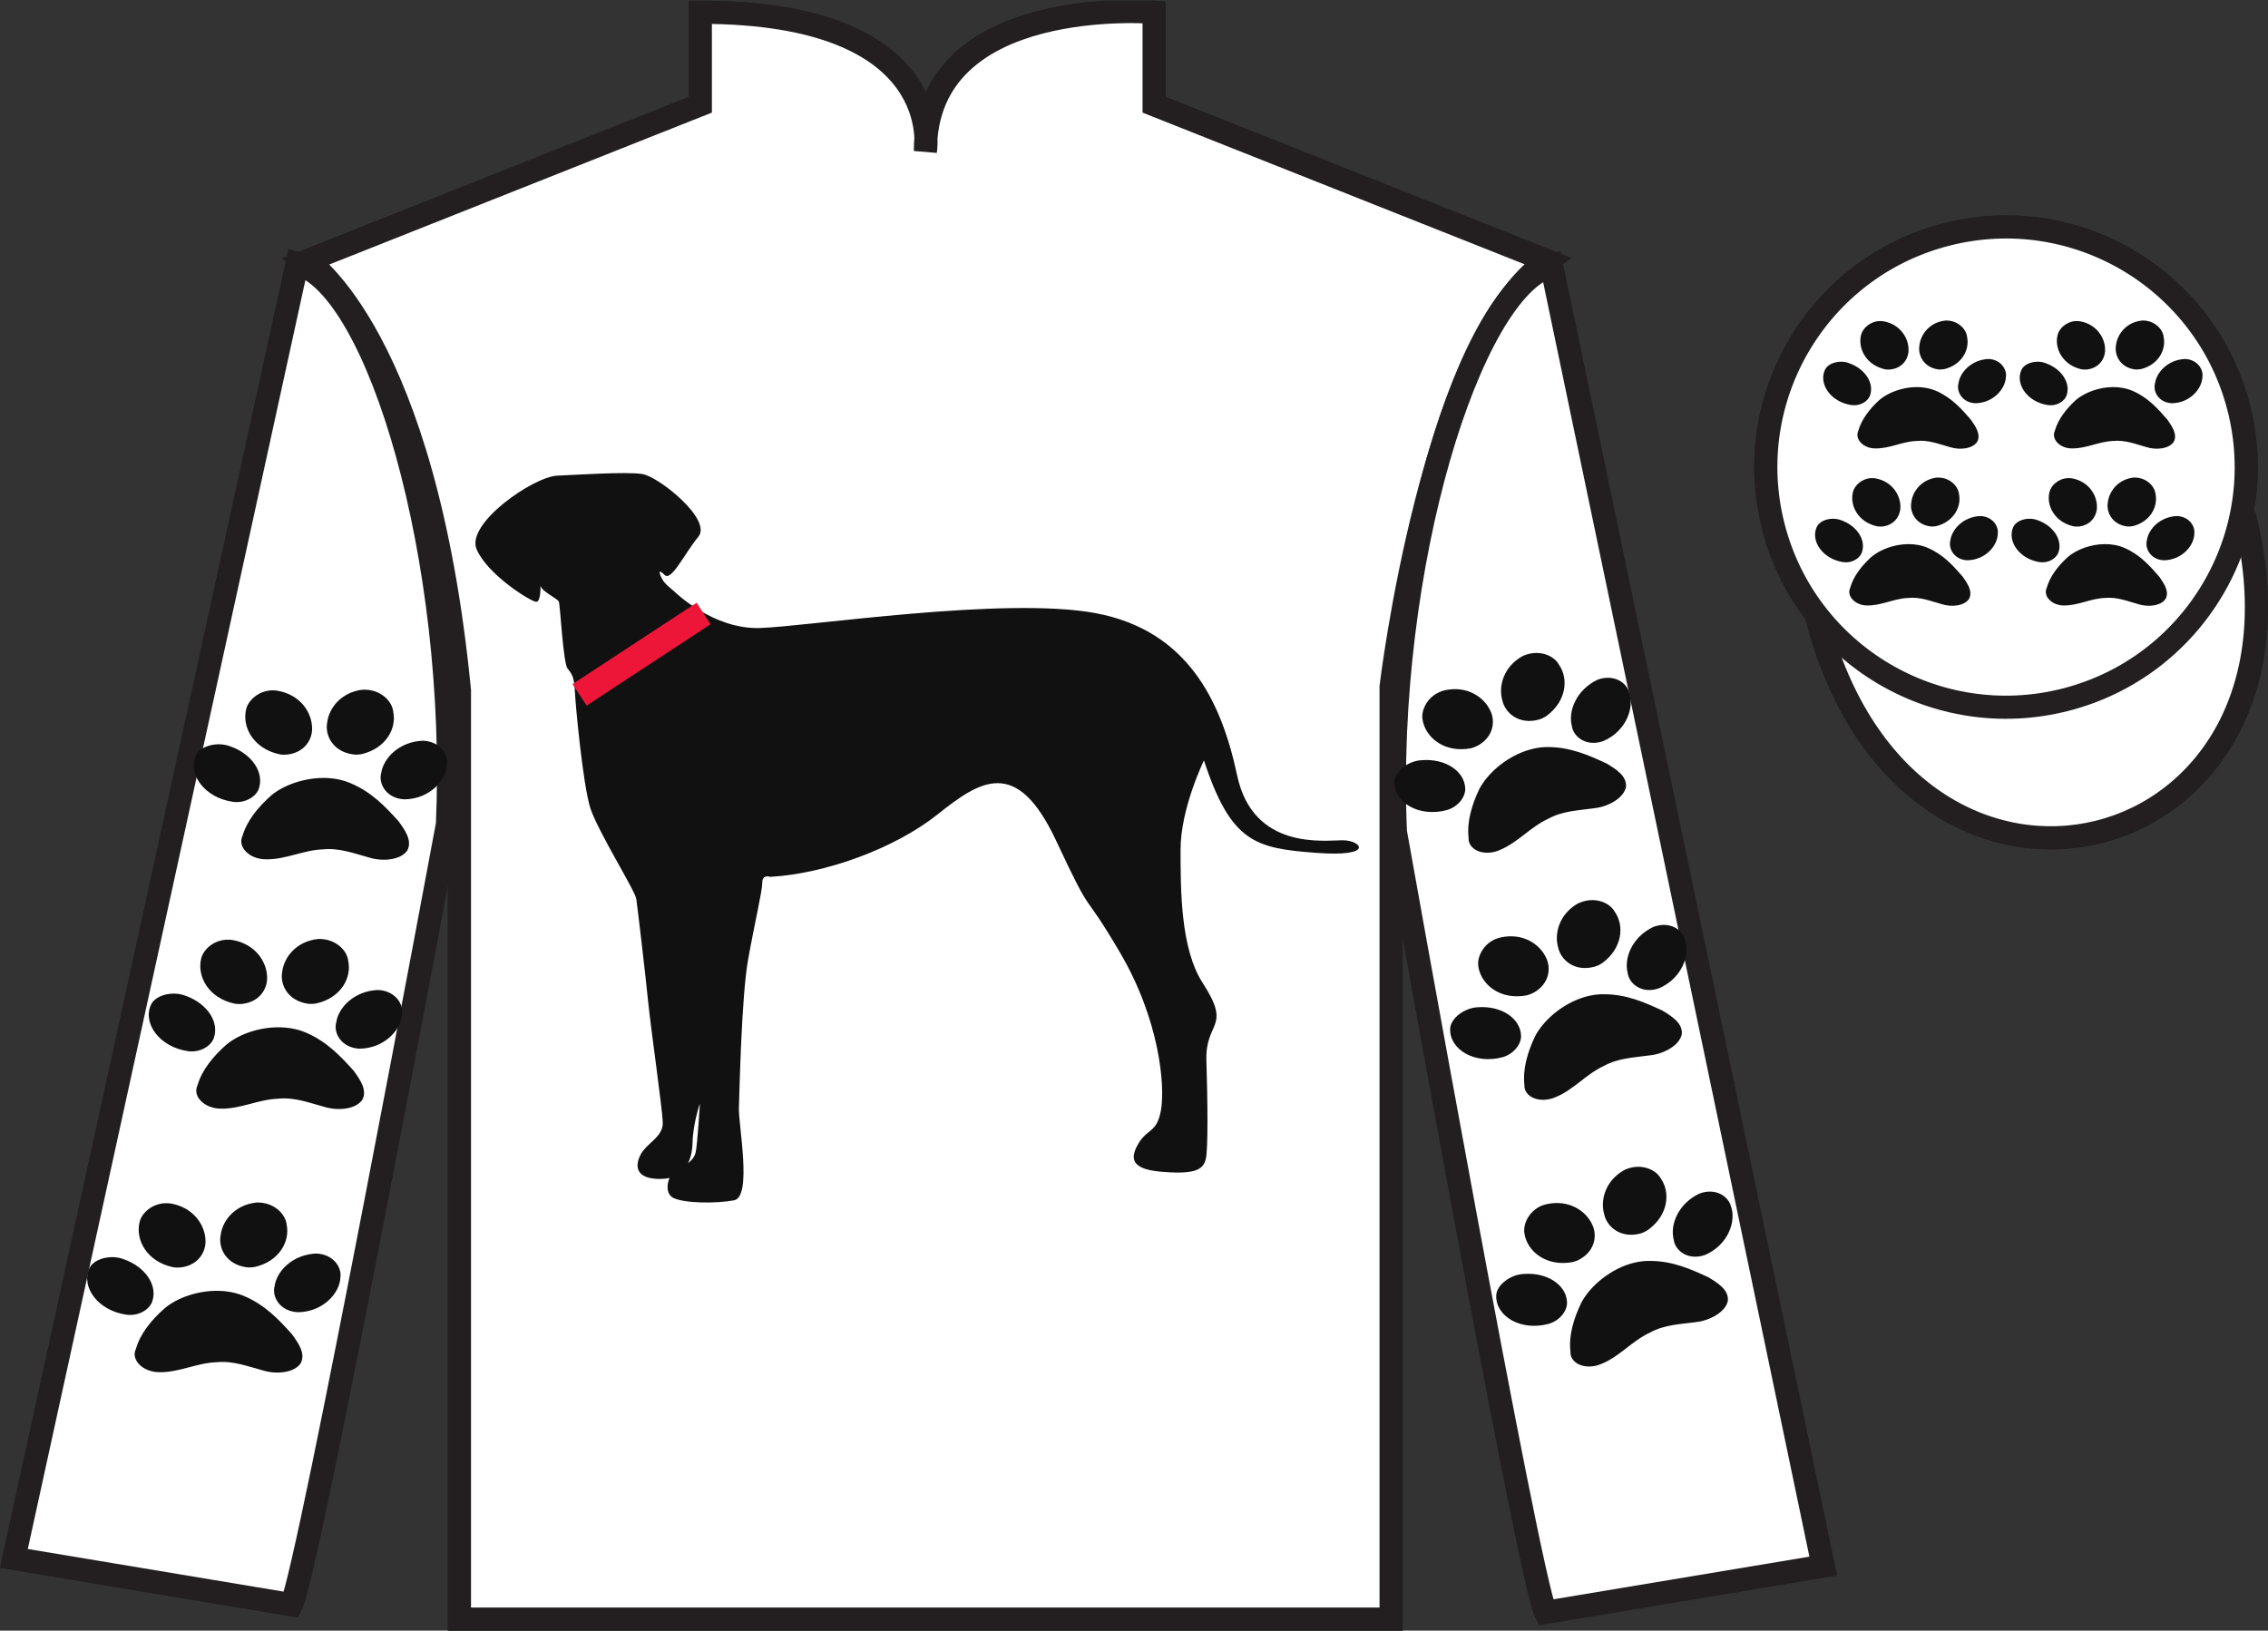 <?xml version="1.0" encoding="UTF-8"?>
<svg xmlns="http://www.w3.org/2000/svg" xmlns:xlink="http://www.w3.org/1999/xlink" width="98.09pt" height="70.53pt" viewBox="0 0 98.09 70.53" version="1.1">
<rect x="0" y="0" width="98.09" height="70.53" fill="#333333" stroke="none"/>
<defs>
<clipPath id="clip1">
  <path d="M 0 70.531 L 98.09 70.531 L 98.09 0.031 L 0 0.031 L 0 70.531 Z M 0 70.531 "/>
</clipPath>
</defs>
<g id="surface0">
<g clip-path="url(#clip1)" clip-rule="nonzero">
<path style=" stroke:none;fill-rule:nonzero;fill:rgb(100%,100%,100%);fill-opacity:1;" d="M 13.289 11.281 C 13.289 11.281 18.371 14.531 19.871 29.863 C 19.871 29.863 19.871 44.863 19.871 70.031 L 60.164 70.031 L 60.164 29.699 C 60.164 29.699 61.953 14.699 66.914 11.281 L 49.914 4.531 L 49.914 0.531 C 49.914 0.531 40.023 -0.301 40.023 6.531 C 40.023 6.531 41.039 0.531 30.289 0.531 L 30.289 4.531 L 13.289 11.281 "/>
<path style="fill:none;stroke-width:10;stroke-linecap:butt;stroke-linejoin:miter;stroke:rgb(13.73%,12.16%,12.549%);stroke-opacity:1;stroke-miterlimit:4;" d="M 132.891 592.487 C 132.891 592.487 183.711 559.987 198.711 406.667 C 198.711 406.667 198.711 256.667 198.711 4.987 L 601.641 4.987 L 601.641 408.308 C 601.641 408.308 619.531 558.308 669.141 592.487 L 499.141 659.987 L 499.141 699.987 C 499.141 699.987 400.234 708.308 400.234 639.987 C 400.234 639.987 410.391 699.987 302.891 699.987 L 302.891 659.987 L 132.891 592.487 Z M 132.891 592.487 " transform="matrix(0.1,0,0,-0.1,0,70.53)"/>
<path style=" stroke:none;fill-rule:nonzero;fill:rgb(24.53%,53.66%,81.613%);fill-opacity:1;" d="M 12.602 69.406 C 13.352 67.906 19.352 35.656 19.352 35.656 C 19.852 24.156 16.352 12.406 12.852 11.406 L 0.602 67.406 L 12.602 69.406 "/>
<path style="fill:none;stroke-width:10;stroke-linecap:butt;stroke-linejoin:miter;stroke:rgb(13.73%,12.16%,12.549%);stroke-opacity:1;stroke-miterlimit:4;" d="M 126.016 11.238 C 133.516 26.238 193.516 348.738 193.516 348.738 C 198.516 463.738 163.516 581.237 128.516 591.237 L 6.016 31.238 L 126.016 11.238 Z M 126.016 11.238 " transform="matrix(0.1,0,0,-0.1,0,70.53)"/>
<path style=" stroke:none;fill-rule:nonzero;fill:rgb(24.53%,53.66%,81.613%);fill-opacity:1;" d="M 78.852 67.738 L 67.102 11.488 C 63.602 12.488 59.852 24.488 60.352 35.988 C 60.352 35.988 66.102 68.238 66.852 69.738 L 78.852 67.738 "/>
<path style="fill:none;stroke-width:10;stroke-linecap:butt;stroke-linejoin:miter;stroke:rgb(13.73%,12.16%,12.549%);stroke-opacity:1;stroke-miterlimit:4;" d="M 788.516 27.917 L 671.016 590.417 C 636.016 580.417 598.516 460.417 603.516 345.417 C 603.516 345.417 661.016 22.917 668.516 7.917 L 788.516 27.917 Z M 788.516 27.917 " transform="matrix(0.1,0,0,-0.1,0,70.53)"/>
<path style="fill-rule:nonzero;fill:rgb(100%,100%,100%);fill-opacity:1;stroke-width:10;stroke-linecap:butt;stroke-linejoin:miter;stroke:rgb(13.73%,12.16%,12.549%);stroke-opacity:1;stroke-miterlimit:4;" d="M 785.664 438.816 C 825.391 283.191 1009.336 330.769 970.547 482.761 " transform="matrix(0.1,0,0,-0.1,0,70.53)"/>
<path style=" stroke:none;fill-rule:nonzero;fill:rgb(100%,100%,100%);fill-opacity:1;" d="M 89.328 30.266 C 94.887 28.848 98.242 23.191 96.824 17.637 C 95.406 12.078 89.75 8.723 84.191 10.141 C 78.633 11.559 75.277 17.215 76.695 22.77 C 78.113 28.328 83.77 31.684 89.328 30.266 "/>
<path style="fill:none;stroke-width:10;stroke-linecap:butt;stroke-linejoin:miter;stroke:rgb(13.73%,12.16%,12.549%);stroke-opacity:1;stroke-miterlimit:4;" d="M 893.281 402.644 C 948.867 416.823 982.422 473.386 968.242 528.933 C 954.062 584.519 897.5 618.073 841.914 603.894 C 786.328 589.714 752.773 533.152 766.953 477.605 C 781.133 422.019 837.695 388.464 893.281 402.644 Z M 893.281 402.644 " transform="matrix(0.1,0,0,-0.1,0,70.53)"/>
<path style=" stroke:none;fill-rule:nonzero;fill:rgb(13.73%,12.16%,12.549%);fill-opacity:1;" d="M 40.254 69.57 L 59.684 69.57 L 59.684 37.582 L 40.254 37.582 L 40.254 69.57 Z M 40.254 69.57 "/>
<path style=" stroke:none;fill-rule:nonzero;fill:rgb(13.73%,12.16%,12.549%);fill-opacity:1;" d="M 30.184 0.363 L 30.184 4.348 L 13.859 11.07 C 18.422 14.555 20.344 28.496 20.344 30.984 C 20.344 33.473 20.344 37.457 20.344 37.457 L 39.547 37.457 L 39.668 38.453 C 39.668 38.453 39.531 1.359 39.531 6.34 C 39.531 1.359 34.281 0.363 30.184 0.363 "/>
<path style=" stroke:none;fill-rule:nonzero;fill:rgb(92.863%,8.783%,22.277%);fill-opacity:1;" d="M 15.555 14.914 L 13.426 11.551 L 6.586 43.141 L 17.172 45.68 L 19.234 34.855 "/>
<path style=" stroke:none;fill-rule:nonzero;fill:rgb(92.863%,8.783%,22.277%);fill-opacity:1;" d="M 19.234 34.855 C 19.234 34.855 19.16 24.867 18.449 23.09 C 17.734 21.309 17.809 18.52 15.555 14.914 "/>
<path style=" stroke:none;fill-rule:nonzero;fill:rgb(92.863%,8.783%,22.277%);fill-opacity:1;" d="M 62.637 45.766 L 60.672 35.727 L 61.395 24.102 L 64.113 15.469 L 66.547 11.898 L 73.074 43.535 L 62.637 45.766 "/>
<path style=" stroke:none;fill-rule:nonzero;fill:rgb(36.085%,17.488%,58.595%);fill-opacity:1;" d="M 86.828 11.074 L 84.891 16.074 L 80.078 16.074 L 83.578 20.824 L 81.891 27.074 L 86.828 22.637 L 91.953 27.074 L 90.078 20.824 L 93.328 16.074 L 89.016 16.074 L 86.828 11.074 "/>
<path style=" stroke:none;fill-rule:nonzero;fill:rgb(100%,100%,100%);fill-opacity:1;" d="M 13.289 11.281 C 13.289 11.281 18.371 14.531 19.871 29.863 C 19.871 29.863 19.871 44.863 19.871 70.031 L 60.164 70.031 L 60.164 29.699 C 60.164 29.699 61.953 14.699 66.914 11.281 L 49.914 4.531 L 49.914 0.531 C 49.914 0.531 40.023 -0.301 40.023 6.531 C 40.023 6.531 41.039 0.531 30.289 0.531 L 30.289 4.531 L 13.289 11.281 "/>
<path style="fill:none;stroke-width:10;stroke-linecap:butt;stroke-linejoin:miter;stroke:rgb(13.73%,12.16%,12.549%);stroke-opacity:1;stroke-miterlimit:4;" d="M 132.891 592.487 C 132.891 592.487 183.711 559.987 198.711 406.667 C 198.711 406.667 198.711 256.667 198.711 4.987 L 601.641 4.987 L 601.641 408.308 C 601.641 408.308 619.531 558.308 669.141 592.487 L 499.141 659.987 L 499.141 699.987 C 499.141 699.987 400.234 708.308 400.234 639.987 C 400.234 639.987 410.391 699.987 302.891 699.987 L 302.891 659.987 L 132.891 592.487 Z M 132.891 592.487 " transform="matrix(0.1,0,0,-0.1,0,70.53)"/>
<path style=" stroke:none;fill-rule:nonzero;fill:rgb(100%,100%,100%);fill-opacity:1;" d="M 12.602 69.406 C 13.352 67.906 19.352 35.656 19.352 35.656 C 19.852 24.156 16.352 12.406 12.852 11.406 L 0.602 67.406 L 12.602 69.406 "/>
<path style="fill:none;stroke-width:10;stroke-linecap:butt;stroke-linejoin:miter;stroke:rgb(13.73%,12.16%,12.549%);stroke-opacity:1;stroke-miterlimit:4;" d="M 126.016 11.238 C 133.516 26.238 193.516 348.738 193.516 348.738 C 198.516 463.738 163.516 581.237 128.516 591.237 L 6.016 31.238 L 126.016 11.238 Z M 126.016 11.238 " transform="matrix(0.1,0,0,-0.1,0,70.53)"/>
<path style=" stroke:none;fill-rule:nonzero;fill:rgb(100%,100%,100%);fill-opacity:1;" d="M 78.852 67.738 L 67.102 11.488 C 63.602 12.488 59.852 24.488 60.352 35.988 C 60.352 35.988 66.102 68.238 66.852 69.738 L 78.852 67.738 "/>
<path style="fill:none;stroke-width:10;stroke-linecap:butt;stroke-linejoin:miter;stroke:rgb(13.73%,12.16%,12.549%);stroke-opacity:1;stroke-miterlimit:4;" d="M 788.516 27.917 L 671.016 590.417 C 636.016 580.417 598.516 460.417 603.516 345.417 C 603.516 345.417 661.016 22.917 668.516 7.917 L 788.516 27.917 Z M 788.516 27.917 " transform="matrix(0.1,0,0,-0.1,0,70.53)"/>
<path style="fill-rule:nonzero;fill:rgb(100%,100%,100%);fill-opacity:1;stroke-width:10;stroke-linecap:butt;stroke-linejoin:miter;stroke:rgb(13.73%,12.16%,12.549%);stroke-opacity:1;stroke-miterlimit:4;" d="M 785.664 438.816 C 825.391 283.191 1009.336 330.769 970.547 482.761 " transform="matrix(0.1,0,0,-0.1,0,70.53)"/>
<path style=" stroke:none;fill-rule:nonzero;fill:rgb(100%,100%,100%);fill-opacity:1;" d="M 89.328 30.266 C 94.887 28.848 98.242 23.191 96.824 17.637 C 95.406 12.078 89.75 8.723 84.191 10.141 C 78.633 11.559 75.277 17.215 76.695 22.77 C 78.113 28.328 83.77 31.684 89.328 30.266 "/>
<path style="fill:none;stroke-width:10;stroke-linecap:butt;stroke-linejoin:miter;stroke:rgb(13.73%,12.16%,12.549%);stroke-opacity:1;stroke-miterlimit:4;" d="M 893.281 402.644 C 948.867 416.823 982.422 473.386 968.242 528.933 C 954.062 584.519 897.5 618.073 841.914 603.894 C 786.328 589.714 752.773 533.152 766.953 477.605 C 781.133 422.019 837.695 388.464 893.281 402.644 Z M 893.281 402.644 " transform="matrix(0.1,0,0,-0.1,0,70.53)"/>
<path style=" stroke:none;fill-rule:nonzero;fill:rgb(7.362%,6.934%,7.021%);fill-opacity:1;" d="M 29.168 25.586 C 29.168 25.586 30.816 27.215 32.836 27.164 C 34.855 27.113 43.461 25.781 47.395 26.523 C 51.324 27.262 52.812 30.273 53.504 33.531 C 54.195 36.789 57.277 36.344 58.074 36.344 C 58.871 36.344 59.508 37.086 56.906 36.887 C 54.301 36.691 53.238 36.445 52.07 32.891 C 52.07 32.891 51.059 34.965 51.059 36.738 C 51.059 38.516 51.059 41.035 52.016 42.516 C 53.293 44.488 52.121 44.145 52.176 45.871 C 52.23 47.598 52.254 49.746 52.148 50.141 C 52.043 50.535 51.777 50.758 50.66 50.711 C 49.547 50.66 48.723 50.488 49.148 49.625 C 49.574 48.758 50.023 49.082 50.211 48.02 C 50.395 46.957 50.156 44.121 48.43 41.184 C 46.703 38.246 47.367 39.973 45.668 36.344 C 43.965 32.719 42.398 33.754 40.539 35.234 C 38.68 36.715 35.652 37.801 33.312 37.926 C 33.312 37.926 32.969 37.801 32.969 38.172 C 32.969 38.543 32.648 39.875 32.355 41.504 C 32.066 43.133 31.984 47.203 31.957 47.922 C 31.93 48.637 32.543 51.77 31.746 51.918 C 30.949 52.066 29.574 52.047 29.113 51.809 C 28.656 51.566 28.938 50.734 29.234 50.605 C 29.535 50.477 30.012 50.234 30.09 49.828 C 30.172 49.418 30.27 47.734 30.27 47.734 C 30.27 47.734 29.973 48.586 29.953 49.418 C 29.934 50.254 29.574 50.977 28.598 50.992 C 27.621 51.012 27.414 50.562 27.68 49.992 C 27.945 49.426 28.691 49.203 28.664 48.539 C 28.637 47.871 28.16 44.59 28.027 43.281 C 27.895 41.973 27.574 39.258 27.52 38.887 C 27.469 38.516 25.848 35.949 25.527 34.938 C 25.211 33.926 24.891 30.52 24.863 29.902 C 24.836 29.285 24.73 29.141 24.547 28.918 C 24.359 28.695 24.227 26.176 24.172 26.031 C 24.121 25.883 23.457 25.609 23.375 25.34 C 23.375 25.34 23.402 26.031 23.191 26.031 C 22.977 26.031 21.09 24.871 20.613 23.758 C 20.137 22.648 23.059 20.625 24.094 20.574 C 25.129 20.527 27.043 20.402 27.762 20.5 C 28.477 20.598 30.816 22.477 30.203 23.215 C 29.594 23.957 29.035 25.164 28.742 24.867 C 28.449 24.574 28.504 24.797 28.637 25.043 C 28.77 25.289 29.035 25.461 29.168 25.586 "/>
<path style=" stroke:none;fill-rule:nonzero;fill:rgb(7.362%,6.934%,7.021%);fill-opacity:1;" d="M 9.375 55.832 C 8.535 55.832 7.68 56.129 7.137 56.574 C 6.547 57.09 6.066 57.688 5.879 58.34 C 5.648 58.809 6.168 59.348 6.887 59.352 C 7.75 59.367 8.492 58.953 9.352 58.922 C 10.082 58.844 10.734 59.109 11.391 59.281 C 11.949 59.449 12.719 59.387 13.004 58.969 C 13.23 58.539 12.898 58.086 12.625 57.707 C 12.07 57.09 11.473 56.445 10.559 56.059 C 10.191 55.902 9.785 55.832 9.375 55.832 Z M 4.855 54.375 C 4.43 54.375 4.008 54.551 3.867 54.855 C 3.492 55.668 4.242 56.695 5.477 56.867 C 5.992 56.93 6.445 56.652 6.574 56.32 C 6.844 55.613 6.289 54.789 5.348 54.465 C 5.195 54.406 5.023 54.375 4.855 54.375 Z M 13.676 54.219 C 12.668 54.262 11.977 54.961 11.879 55.617 C 11.746 56.09 12.105 56.719 12.879 56.758 C 13.957 56.75 14.691 55.945 14.723 55.258 C 14.789 54.801 14.402 54.246 13.676 54.219 Z M 7.168 52.043 C 6.586 52.051 6.129 52.465 6.039 52.852 C 5.844 53.617 6.344 54.57 7.488 54.812 C 7.598 54.828 7.707 54.832 7.816 54.82 C 8.59 54.73 8.918 54.125 8.887 53.637 C 8.863 52.992 8.383 52.246 7.422 52.062 C 7.336 52.047 7.25 52.043 7.168 52.043 Z M 11.137 52.012 C 11.113 52.012 11.09 52.016 11.066 52.016 C 10.129 52.129 9.617 52.816 9.543 53.426 C 9.434 53.98 9.781 54.688 10.652 54.812 C 10.777 54.828 10.91 54.82 11.031 54.797 C 12.082 54.555 12.547 53.688 12.398 52.973 C 12.352 52.508 11.852 52.008 11.137 52.012 "/>
<path style=" stroke:none;fill-rule:nonzero;fill:rgb(7.362%,6.934%,7.021%);fill-opacity:1;" d="M 12.039 44.434 C 11.199 44.434 10.344 44.73 9.801 45.176 C 9.215 45.691 8.73 46.289 8.543 46.941 C 8.312 47.41 8.832 47.949 9.551 47.953 C 10.414 47.969 11.16 47.555 12.02 47.523 C 12.746 47.445 13.402 47.711 14.055 47.883 C 14.613 48.051 15.387 47.988 15.672 47.566 C 15.895 47.141 15.566 46.688 15.293 46.309 C 14.734 45.691 14.137 45.047 13.223 44.66 C 12.855 44.504 12.449 44.434 12.039 44.434 Z M 7.523 42.977 C 7.094 42.973 6.672 43.152 6.531 43.457 C 6.156 44.27 6.91 45.297 8.145 45.469 C 8.656 45.531 9.109 45.254 9.238 44.922 C 9.508 44.211 8.953 43.391 8.012 43.066 C 7.859 43.008 7.691 42.977 7.523 42.977 Z M 16.34 42.82 C 15.332 42.863 14.641 43.562 14.543 44.219 C 14.41 44.691 14.773 45.32 15.543 45.359 C 16.621 45.348 17.355 44.547 17.387 43.855 C 17.453 43.402 17.07 42.848 16.34 42.82 Z M 9.832 40.645 C 9.25 40.652 8.797 41.066 8.703 41.453 C 8.508 42.219 9.008 43.172 10.156 43.414 C 10.262 43.43 10.375 43.434 10.48 43.422 C 11.258 43.332 11.586 42.727 11.551 42.234 C 11.527 41.59 11.047 40.848 10.09 40.664 C 10 40.648 9.914 40.641 9.832 40.645 Z M 13.801 40.613 C 13.781 40.613 13.758 40.613 13.73 40.617 C 12.797 40.73 12.281 41.418 12.207 42.027 C 12.098 42.582 12.445 43.289 13.316 43.414 C 13.441 43.43 13.574 43.422 13.699 43.398 C 14.746 43.156 15.215 42.289 15.062 41.574 C 15.02 41.109 14.52 40.609 13.801 40.613 "/>
<path style=" stroke:none;fill-rule:nonzero;fill:rgb(7.362%,6.934%,7.021%);fill-opacity:1;" d="M 13.984 33.648 C 13.145 33.652 12.289 33.949 11.746 34.391 C 11.16 34.906 10.676 35.508 10.488 36.156 C 10.262 36.625 10.777 37.164 11.496 37.168 C 12.359 37.184 13.105 36.77 13.965 36.738 C 14.691 36.664 15.348 36.926 16 37.102 C 16.559 37.266 17.332 37.203 17.617 36.785 C 17.84 36.355 17.512 35.902 17.238 35.523 C 16.68 34.906 16.082 34.262 15.168 33.879 C 14.801 33.719 14.395 33.648 13.984 33.648 Z M 9.469 32.191 C 9.039 32.191 8.617 32.371 8.477 32.672 C 8.102 33.484 8.855 34.516 10.09 34.684 C 10.602 34.746 11.055 34.469 11.184 34.141 C 11.453 33.43 10.898 32.605 9.957 32.281 C 9.805 32.223 9.637 32.195 9.469 32.191 Z M 18.285 32.039 C 17.277 32.078 16.586 32.781 16.488 33.434 C 16.355 33.906 16.719 34.539 17.488 34.574 C 18.566 34.566 19.301 33.762 19.332 33.074 C 19.398 32.617 19.016 32.062 18.285 32.039 Z M 11.777 29.859 C 11.195 29.871 10.742 30.281 10.648 30.668 C 10.453 31.434 10.953 32.387 12.102 32.629 C 12.207 32.648 12.32 32.648 12.426 32.637 C 13.203 32.547 13.531 31.941 13.496 31.453 C 13.473 30.809 12.996 30.062 12.035 29.883 C 11.945 29.863 11.859 29.859 11.777 29.859 Z M 15.75 29.832 C 15.727 29.832 15.703 29.832 15.676 29.832 C 14.742 29.945 14.227 30.637 14.152 31.242 C 14.043 31.797 14.391 32.508 15.262 32.629 C 15.387 32.648 15.52 32.641 15.645 32.617 C 16.691 32.371 17.16 31.508 17.008 30.789 C 16.965 30.328 16.465 29.824 15.75 29.832 "/>
<path style=" stroke:none;fill-rule:nonzero;fill:rgb(92.863%,8.783%,22.277%);fill-opacity:1;" d="M 30.734 27 L 30.129 26.07 L 24.762 29.59 L 25.371 30.52 L 30.734 27 "/>
<path style=" stroke:none;fill-rule:nonzero;fill:rgb(7.362%,6.934%,7.021%);fill-opacity:1;" d="M 70.16 54.789 C 69.391 55.121 68.719 55.727 68.391 56.348 C 68.051 57.051 67.84 57.789 67.922 58.465 C 67.895 58.984 68.582 59.277 69.242 59 C 70.047 58.68 70.57 58.008 71.348 57.645 C 71.988 57.289 72.695 57.277 73.363 57.184 C 73.945 57.117 74.629 56.758 74.73 56.262 C 74.77 55.781 74.289 55.492 73.887 55.246 C 73.133 54.898 72.332 54.535 71.34 54.539 C 70.941 54.535 70.539 54.629 70.16 54.789 Z M 65.434 55.211 C 65.039 55.375 64.719 55.703 64.711 56.039 C 64.684 56.934 65.773 57.586 66.977 57.262 C 67.477 57.117 67.785 56.688 67.773 56.332 C 67.746 55.574 66.914 55.031 65.922 55.102 C 65.758 55.105 65.59 55.145 65.434 55.211 Z M 73.496 51.629 C 72.582 52.059 72.219 52.977 72.387 53.617 C 72.445 54.102 73.023 54.543 73.75 54.277 C 74.738 53.848 75.102 52.824 74.863 52.176 C 74.746 51.727 74.176 51.367 73.496 51.629 Z M 66.652 52.16 C 66.121 52.398 65.863 52.953 65.93 53.348 C 66.047 54.129 66.879 54.809 68.031 54.586 C 68.137 54.559 68.238 54.52 68.332 54.465 C 69.012 54.082 69.078 53.395 68.859 52.957 C 68.586 52.371 67.852 51.875 66.898 52.082 C 66.809 52.102 66.727 52.129 66.652 52.16 Z M 70.297 50.586 C 70.277 50.594 70.254 50.605 70.234 50.617 C 69.414 51.086 69.211 51.922 69.379 52.512 C 69.492 53.062 70.09 53.578 70.941 53.355 C 71.062 53.32 71.184 53.262 71.285 53.191 C 72.156 52.559 72.25 51.578 71.832 50.977 C 71.609 50.57 70.953 50.301 70.297 50.586 "/>
<path style=" stroke:none;fill-rule:nonzero;fill:rgb(7.362%,6.934%,7.021%);fill-opacity:1;" d="M 68.172 43.254 C 67.398 43.582 66.727 44.191 66.398 44.809 C 66.059 45.516 65.852 46.254 65.93 46.926 C 65.902 47.449 66.59 47.742 67.254 47.465 C 68.055 47.145 68.578 46.473 69.359 46.109 C 70 45.754 70.703 45.742 71.375 45.645 C 71.953 45.582 72.641 45.223 72.738 44.727 C 72.777 44.246 72.297 43.953 71.898 43.711 C 71.145 43.363 70.344 43 69.352 43.004 C 68.953 43 68.551 43.094 68.172 43.254 Z M 63.445 43.676 C 63.047 43.84 62.73 44.168 62.719 44.504 C 62.691 45.398 63.785 46.051 64.988 45.727 C 65.484 45.582 65.797 45.152 65.785 44.797 C 65.758 44.039 64.922 43.496 63.93 43.566 C 63.766 43.57 63.598 43.609 63.445 43.676 Z M 71.504 40.094 C 70.594 40.523 70.23 41.438 70.395 42.078 C 70.457 42.566 71.035 43.008 71.762 42.742 C 72.75 42.312 73.113 41.285 72.871 40.641 C 72.758 40.191 72.184 39.832 71.504 40.094 Z M 64.66 40.625 C 64.129 40.863 63.871 41.418 63.938 41.809 C 64.059 42.594 64.891 43.273 66.039 43.051 C 66.145 43.023 66.246 42.98 66.344 42.93 C 67.02 42.543 67.086 41.859 66.867 41.422 C 66.594 40.836 65.863 40.336 64.906 40.547 C 64.82 40.566 64.738 40.594 64.66 40.625 Z M 68.309 39.051 C 68.285 39.059 68.266 39.07 68.242 39.078 C 67.426 39.547 67.219 40.387 67.387 40.973 C 67.504 41.527 68.102 42.043 68.949 41.816 C 69.074 41.785 69.191 41.727 69.297 41.656 C 70.164 41.023 70.262 40.043 69.84 39.441 C 69.621 39.035 68.965 38.766 68.309 39.051 "/>
<path style=" stroke:none;fill-rule:nonzero;fill:rgb(7.362%,6.934%,7.021%);fill-opacity:1;" d="M 65.758 32.566 C 64.984 32.895 64.316 33.5 63.984 34.121 C 63.645 34.824 63.438 35.566 63.516 36.238 C 63.488 36.758 64.176 37.055 64.84 36.777 C 65.641 36.453 66.164 35.785 66.945 35.422 C 67.586 35.066 68.289 35.055 68.961 34.957 C 69.539 34.895 70.227 34.531 70.324 34.035 C 70.363 33.555 69.883 33.266 69.484 33.023 C 68.73 32.676 67.93 32.312 66.938 32.312 C 66.539 32.312 66.137 32.406 65.758 32.566 Z M 61.031 32.984 C 60.637 33.152 60.316 33.48 60.305 33.812 C 60.277 34.707 61.371 35.363 62.574 35.039 C 63.074 34.895 63.383 34.465 63.371 34.109 C 63.344 33.348 62.508 32.809 61.516 32.879 C 61.352 32.883 61.188 32.922 61.031 32.984 Z M 69.09 29.402 C 68.18 29.836 67.816 30.75 67.98 31.391 C 68.043 31.879 68.621 32.316 69.348 32.051 C 70.336 31.625 70.699 30.598 70.457 29.949 C 70.344 29.504 69.77 29.145 69.09 29.402 Z M 62.25 29.938 C 61.715 30.172 61.457 30.73 61.523 31.121 C 61.645 31.902 62.477 32.586 63.625 32.363 C 63.73 32.336 63.836 32.293 63.93 32.242 C 64.609 31.855 64.676 31.172 64.453 30.734 C 64.18 30.148 63.449 29.648 62.492 29.855 C 62.406 29.875 62.324 29.902 62.25 29.938 Z M 65.895 28.359 C 65.871 28.371 65.852 28.379 65.828 28.391 C 65.012 28.859 64.805 29.695 64.973 30.285 C 65.09 30.836 65.688 31.355 66.539 31.129 C 66.66 31.094 66.777 31.039 66.883 30.969 C 67.75 30.332 67.848 29.355 67.426 28.754 C 67.207 28.344 66.551 28.078 65.895 28.359 "/>
<path style=" stroke:none;fill-rule:nonzero;fill:rgb(7.362%,6.934%,7.021%);fill-opacity:1;" d="M 82.895 16.742 C 82.289 16.746 81.672 16.969 81.281 17.301 C 80.855 17.691 80.508 18.145 80.371 18.633 C 80.207 18.988 80.582 19.395 81.102 19.395 C 81.723 19.41 82.258 19.098 82.879 19.074 C 83.406 19.016 83.879 19.215 84.352 19.344 C 84.754 19.469 85.309 19.422 85.516 19.105 C 85.68 18.785 85.441 18.441 85.242 18.156 C 84.84 17.691 84.41 17.203 83.75 16.914 C 83.484 16.797 83.191 16.742 82.895 16.742 Z M 79.637 15.645 C 79.324 15.645 79.02 15.777 78.922 16.008 C 78.652 16.621 79.191 17.395 80.082 17.523 C 80.453 17.57 80.781 17.363 80.875 17.113 C 81.07 16.578 80.668 15.957 79.988 15.715 C 79.879 15.668 79.758 15.645 79.637 15.645 Z M 86 15.527 C 85.273 15.559 84.773 16.09 84.703 16.582 C 84.605 16.938 84.867 17.414 85.426 17.441 C 86.203 17.434 86.73 16.828 86.754 16.309 C 86.805 15.965 86.523 15.547 86 15.527 Z M 81.301 13.887 C 80.883 13.895 80.555 14.203 80.488 14.496 C 80.348 15.074 80.707 15.793 81.535 15.977 C 81.613 15.988 81.691 15.988 81.77 15.98 C 82.332 15.91 82.566 15.457 82.543 15.086 C 82.527 14.602 82.18 14.039 81.488 13.902 C 81.422 13.891 81.363 13.887 81.301 13.887 Z M 84.168 13.863 C 84.152 13.863 84.133 13.863 84.117 13.867 C 83.441 13.949 83.07 14.473 83.016 14.93 C 82.938 15.348 83.188 15.883 83.816 15.977 C 83.906 15.988 84.004 15.98 84.094 15.965 C 84.848 15.781 85.188 15.129 85.078 14.586 C 85.047 14.238 84.684 13.859 84.168 13.863 "/>
<path style=" stroke:none;fill-rule:nonzero;fill:rgb(7.362%,6.934%,7.021%);fill-opacity:1;" d="M 91.395 16.742 C 90.789 16.746 90.172 16.969 89.781 17.301 C 89.355 17.691 89.008 18.145 88.871 18.633 C 88.707 18.988 89.082 19.395 89.602 19.395 C 90.223 19.41 90.758 19.098 91.379 19.074 C 91.906 19.016 92.379 19.215 92.852 19.344 C 93.254 19.469 93.809 19.422 94.016 19.105 C 94.18 18.785 93.941 18.441 93.742 18.156 C 93.34 17.691 92.91 17.203 92.25 16.914 C 91.984 16.797 91.691 16.742 91.395 16.742 Z M 88.137 15.645 C 87.824 15.645 87.52 15.777 87.422 16.008 C 87.152 16.621 87.691 17.395 88.582 17.523 C 88.953 17.57 89.281 17.363 89.375 17.113 C 89.57 16.578 89.168 15.957 88.488 15.715 C 88.379 15.668 88.258 15.645 88.137 15.645 Z M 94.5 15.527 C 93.773 15.559 93.273 16.09 93.203 16.582 C 93.105 16.938 93.367 17.414 93.926 17.441 C 94.703 17.434 95.23 16.828 95.254 16.309 C 95.305 15.965 95.023 15.547 94.5 15.527 Z M 89.801 13.887 C 89.383 13.895 89.055 14.203 88.988 14.496 C 88.848 15.074 89.207 15.793 90.035 15.977 C 90.113 15.988 90.191 15.988 90.27 15.98 C 90.832 15.91 91.066 15.457 91.043 15.086 C 91.027 14.602 90.68 14.039 89.988 13.902 C 89.922 13.891 89.863 13.887 89.801 13.887 Z M 92.668 13.863 C 92.652 13.863 92.633 13.863 92.617 13.867 C 91.941 13.949 91.57 14.473 91.516 14.93 C 91.438 15.348 91.688 15.883 92.316 15.977 C 92.406 15.988 92.504 15.98 92.594 15.965 C 93.348 15.781 93.688 15.129 93.578 14.586 C 93.547 14.238 93.184 13.859 92.668 13.863 "/>
<path style=" stroke:none;fill-rule:nonzero;fill:rgb(7.362%,6.934%,7.021%);fill-opacity:1;" d="M 82.543 23.535 C 81.938 23.535 81.32 23.762 80.93 24.094 C 80.504 24.484 80.156 24.934 80.02 25.426 C 79.855 25.777 80.23 26.184 80.75 26.188 C 81.371 26.199 81.91 25.887 82.531 25.863 C 83.055 25.809 83.527 26.008 84 26.137 C 84.402 26.262 84.961 26.215 85.164 25.898 C 85.328 25.578 85.09 25.234 84.891 24.949 C 84.488 24.484 84.059 23.996 83.398 23.707 C 83.133 23.586 82.84 23.535 82.543 23.535 Z M 79.285 22.438 C 78.977 22.434 78.672 22.57 78.57 22.801 C 78.301 23.41 78.84 24.188 79.73 24.316 C 80.105 24.363 80.43 24.152 80.523 23.902 C 80.719 23.367 80.316 22.746 79.637 22.504 C 79.527 22.461 79.406 22.438 79.285 22.438 Z M 85.648 22.32 C 84.922 22.352 84.422 22.879 84.352 23.371 C 84.258 23.73 84.516 24.203 85.074 24.234 C 85.852 24.227 86.383 23.621 86.402 23.102 C 86.453 22.758 86.176 22.34 85.648 22.32 Z M 80.953 20.68 C 80.531 20.688 80.203 20.996 80.137 21.289 C 79.996 21.867 80.359 22.582 81.184 22.766 C 81.262 22.777 81.344 22.781 81.422 22.773 C 81.98 22.703 82.215 22.246 82.191 21.879 C 82.176 21.395 81.828 20.832 81.137 20.695 C 81.074 20.684 81.012 20.676 80.953 20.68 Z M 83.816 20.656 C 83.801 20.656 83.785 20.656 83.766 20.656 C 83.09 20.742 82.719 21.262 82.664 21.723 C 82.586 22.137 82.84 22.672 83.465 22.766 C 83.559 22.781 83.652 22.773 83.742 22.758 C 84.496 22.57 84.836 21.918 84.727 21.379 C 84.695 21.031 84.332 20.652 83.816 20.656 "/>
<path style=" stroke:none;fill-rule:nonzero;fill:rgb(7.362%,6.934%,7.021%);fill-opacity:1;" d="M 91.043 23.535 C 90.438 23.535 89.82 23.762 89.43 24.094 C 89.004 24.484 88.656 24.934 88.52 25.426 C 88.355 25.777 88.73 26.184 89.25 26.188 C 89.871 26.199 90.41 25.887 91.031 25.863 C 91.555 25.809 92.027 26.008 92.5 26.137 C 92.902 26.262 93.461 26.215 93.664 25.898 C 93.828 25.578 93.59 25.234 93.391 24.949 C 92.988 24.484 92.559 23.996 91.898 23.707 C 91.633 23.586 91.34 23.535 91.043 23.535 Z M 87.785 22.438 C 87.477 22.434 87.172 22.57 87.07 22.801 C 86.801 23.41 87.34 24.188 88.23 24.316 C 88.605 24.363 88.93 24.152 89.023 23.902 C 89.219 23.367 88.816 22.746 88.137 22.504 C 88.027 22.461 87.906 22.438 87.785 22.438 Z M 94.148 22.32 C 93.422 22.352 92.922 22.879 92.852 23.371 C 92.758 23.73 93.016 24.203 93.574 24.234 C 94.352 24.227 94.883 23.621 94.902 23.102 C 94.953 22.758 94.676 22.34 94.148 22.32 Z M 89.453 20.68 C 89.031 20.688 88.703 20.996 88.637 21.289 C 88.496 21.867 88.859 22.582 89.684 22.766 C 89.762 22.777 89.844 22.781 89.922 22.773 C 90.48 22.703 90.715 22.246 90.691 21.879 C 90.676 21.395 90.328 20.832 89.637 20.695 C 89.574 20.684 89.512 20.676 89.453 20.68 Z M 92.316 20.656 C 92.301 20.656 92.285 20.656 92.266 20.656 C 91.59 20.742 91.219 21.262 91.164 21.723 C 91.086 22.137 91.34 22.672 91.965 22.766 C 92.059 22.781 92.152 22.773 92.242 22.758 C 92.996 22.57 93.336 21.918 93.227 21.379 C 93.195 21.031 92.832 20.652 92.316 20.656 "/>
</g>
</g>
</svg>
